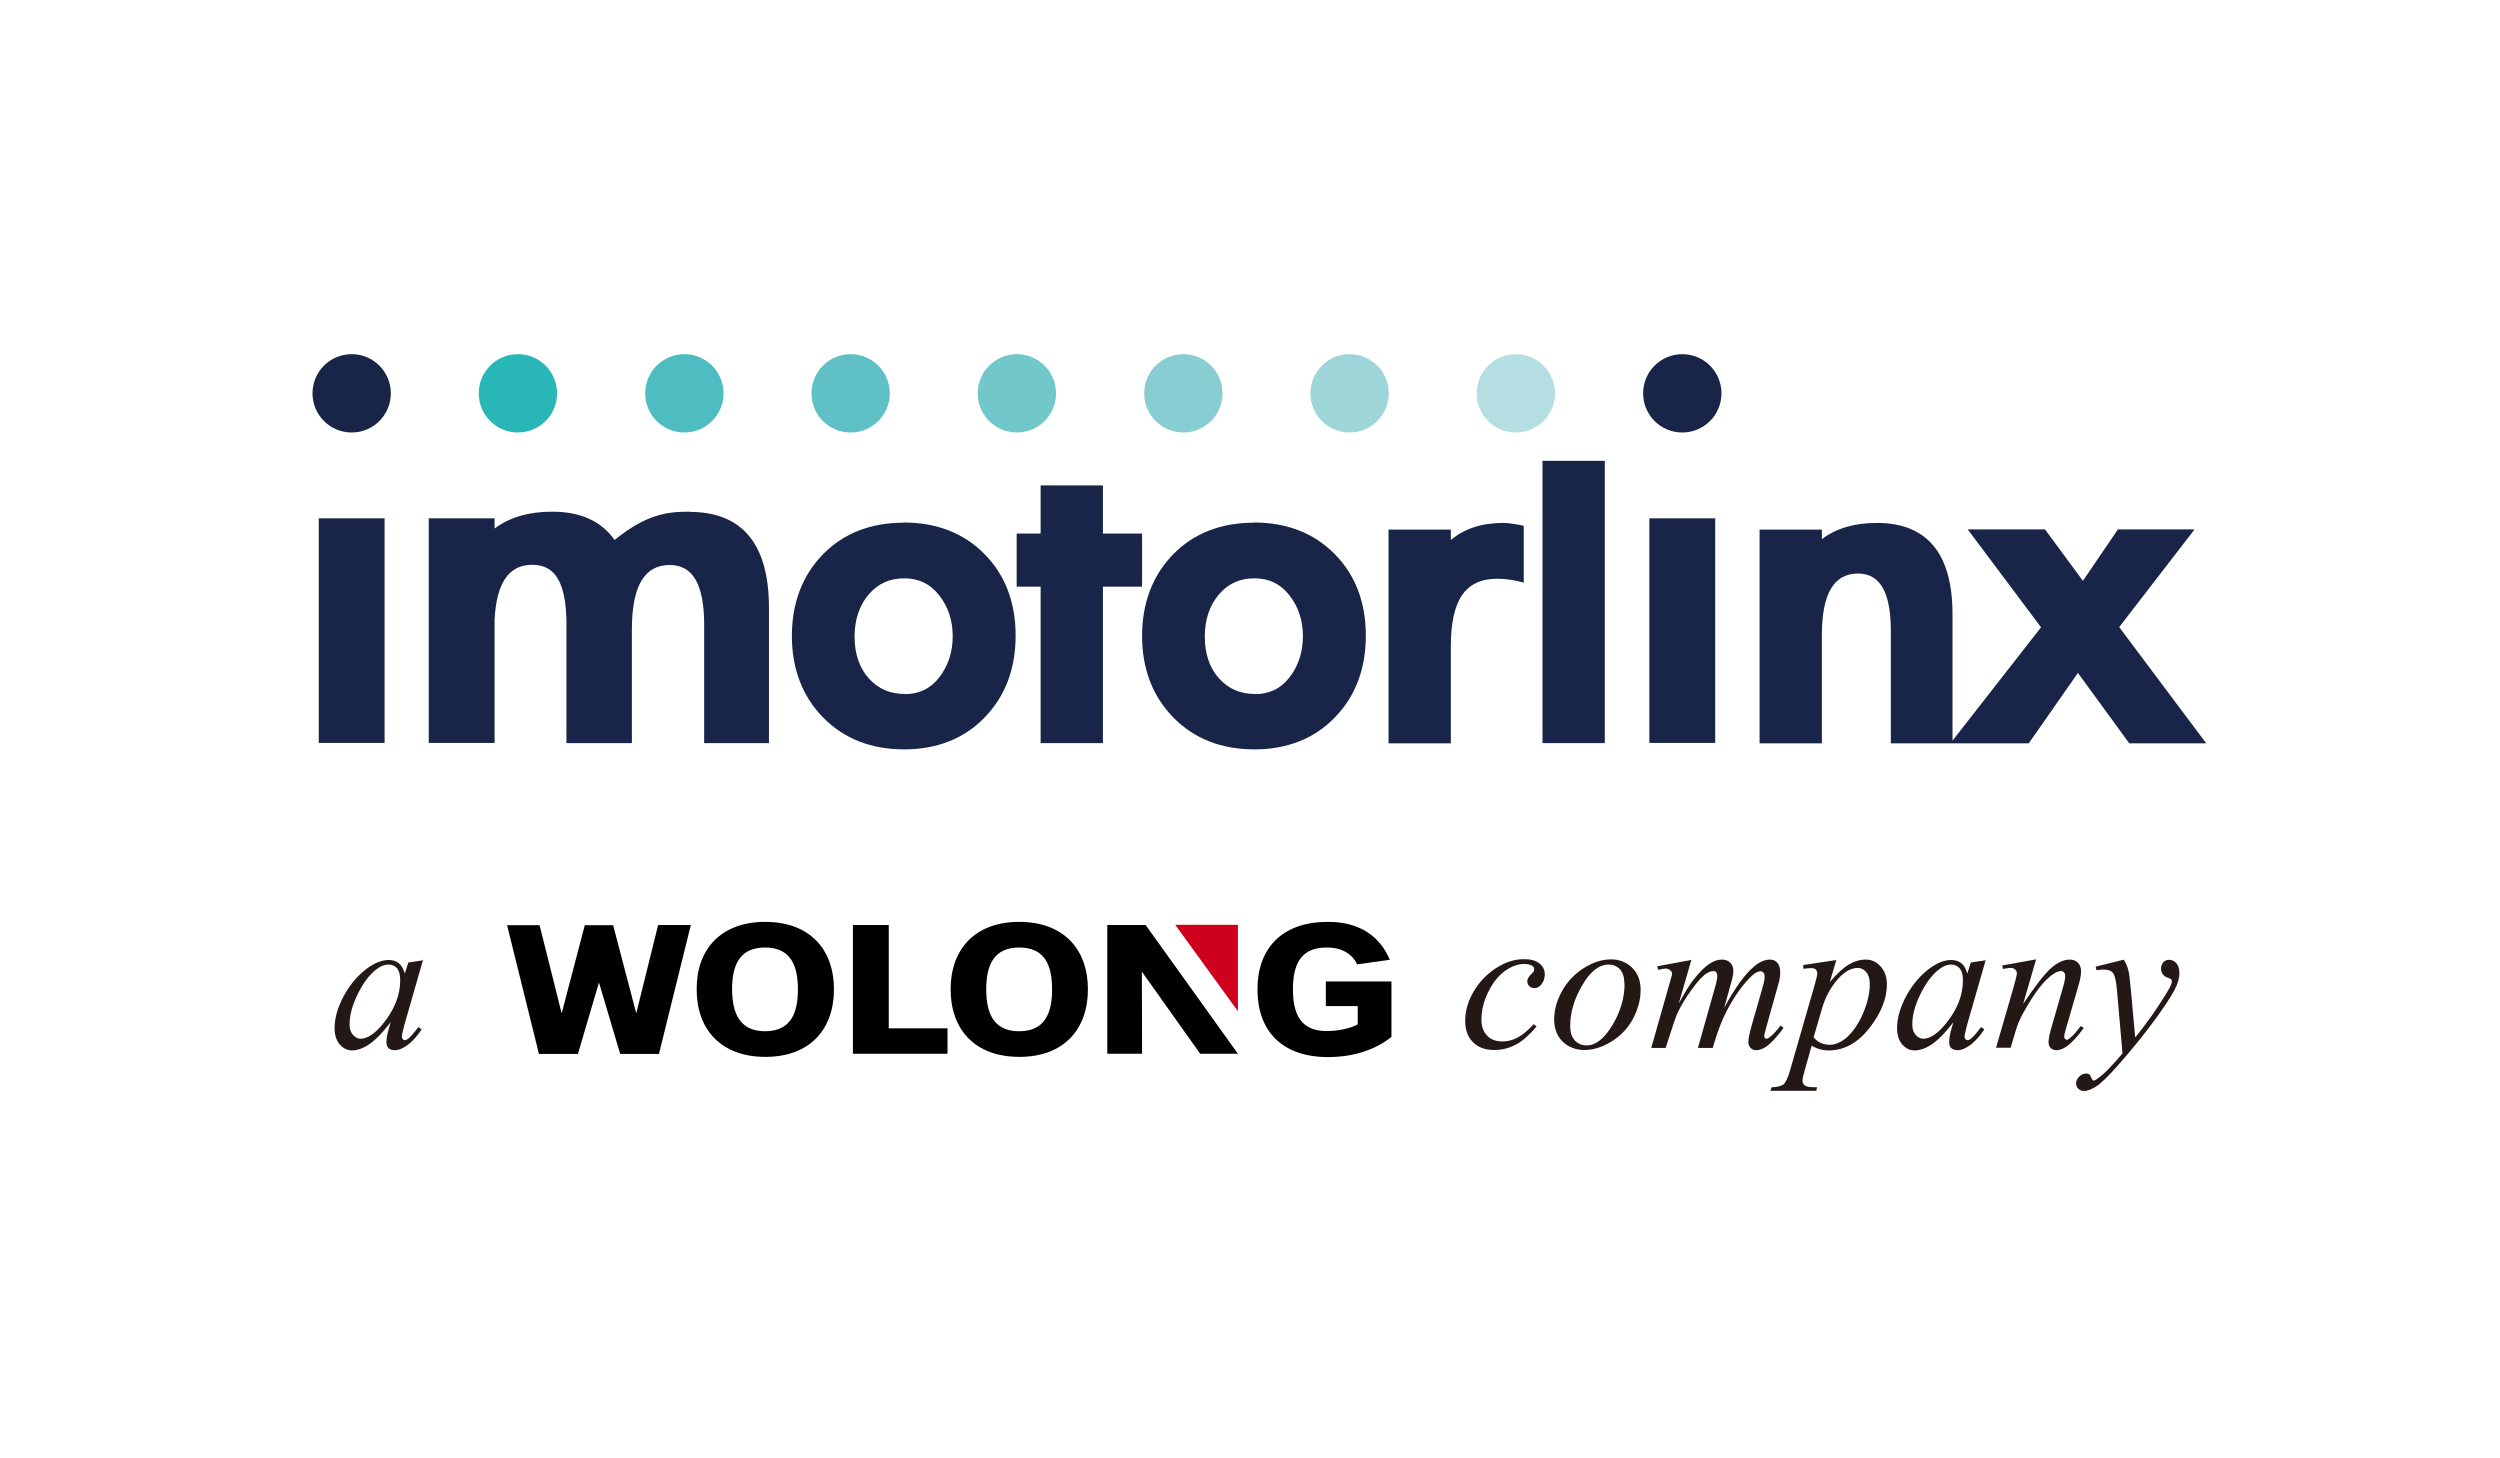 <svg width="120" height="70" viewBox="0 0 120 70" fill="none" xmlns="http://www.w3.org/2000/svg">
<g clip-path="url(#clip0_1355_14845)">
<path d="M16.88 17C15.84 17 15 17.84 15 18.88C15 19.92 15.84 20.76 16.88 20.76C17.92 20.76 18.76 19.92 18.76 18.88C18.76 17.84 17.92 17 16.88 17Z" fill="#182448"/>
<path d="M24.86 17C23.82 17 22.98 17.84 22.98 18.88C22.98 19.92 23.82 20.76 24.86 20.76C25.9 20.76 26.74 19.92 26.74 18.88C26.74 17.84 25.9 17 24.86 17Z" fill="#28B6B6"/>
<path d="M32.85 17C31.81 17 30.97 17.84 30.97 18.88C30.97 19.92 31.81 20.76 32.85 20.76C33.89 20.76 34.73 19.92 34.73 18.88C34.73 17.84 33.89 17 32.85 17Z" fill="#4DBDC1"/>
<path d="M40.83 17C39.79 17 38.95 17.84 38.95 18.88C38.95 19.92 39.79 20.76 40.83 20.76C41.87 20.76 42.71 19.92 42.71 18.88C42.71 17.84 41.87 17 40.83 17Z" fill="#5FC1C6"/>
<path d="M48.81 17C47.77 17 46.93 17.84 46.93 18.88C46.93 19.92 47.77 20.76 48.81 20.76C49.85 20.76 50.69 19.92 50.69 18.88C50.69 17.84 49.85 17 48.81 17Z" fill="#72C7CB"/>
<path d="M56.8 17C55.76 17 54.92 17.84 54.92 18.88C54.92 19.92 55.76 20.76 56.8 20.76C57.84 20.76 58.68 19.92 58.68 18.88C58.68 17.84 57.84 17 56.8 17Z" fill="#87CDD2"/>
<path d="M64.78 17C63.74 17 62.9 17.84 62.9 18.88C62.9 19.92 63.74 20.76 64.78 20.76C65.82 20.76 66.66 19.92 66.66 18.88C66.66 17.84 65.82 17 64.78 17Z" fill="#9DD5D9"/>
<path d="M72.76 17C71.72 17 70.88 17.84 70.88 18.88C70.88 19.92 71.72 20.76 72.76 20.76C73.8 20.76 74.64 19.92 74.64 18.88C74.64 17.84 73.8 17 72.76 17Z" fill="#B4DEE2"/>
<path d="M80.75 17C79.71 17 78.87 17.84 78.87 18.88C78.87 19.92 79.71 20.76 80.75 20.76C81.79 20.76 82.63 19.92 82.63 18.88C82.63 17.84 81.79 17 80.75 17Z" fill="#182448"/>
<path d="M18.46 24.88H15.3V35.66H18.46V24.88Z" fill="#182448"/>
<path d="M82.33 24.88H79.17V35.66H82.33V24.88Z" fill="#182448"/>
<path d="M43.37 25.09C41.78 25.09 40.47 25.61 39.49 26.62C38.51 27.63 38.01 28.95 38.01 30.53C38.01 32.11 38.52 33.43 39.51 34.44C40.51 35.46 41.82 35.97 43.4 35.97C44.98 35.97 46.29 35.45 47.27 34.43C48.25 33.42 48.75 32.1 48.75 30.51C48.75 28.92 48.25 27.6 47.26 26.6C46.27 25.59 44.96 25.08 43.37 25.08V25.09ZM43.42 33.31C42.71 33.31 42.15 33.06 41.7 32.56C41.25 32.06 41.02 31.38 41.02 30.56C41.02 29.74 41.25 29.06 41.7 28.53C42.15 28.01 42.7 27.76 43.4 27.76C44.1 27.76 44.64 28.02 45.07 28.56C45.51 29.11 45.73 29.78 45.73 30.54C45.73 31.3 45.51 31.97 45.08 32.52C44.66 33.06 44.11 33.32 43.41 33.32L43.42 33.31Z" fill="#182448"/>
<path d="M60.18 25.09C58.59 25.09 57.28 25.61 56.3 26.62C55.32 27.63 54.82 28.95 54.82 30.53C54.82 32.11 55.33 33.43 56.32 34.44C57.32 35.46 58.63 35.97 60.21 35.97C61.79 35.97 63.1 35.45 64.08 34.43C65.06 33.42 65.56 32.1 65.56 30.51C65.56 28.92 65.06 27.6 64.07 26.6C63.08 25.59 61.77 25.08 60.18 25.08V25.09ZM60.23 33.31C59.52 33.31 58.96 33.06 58.51 32.56C58.06 32.06 57.83 31.38 57.83 30.56C57.83 29.74 58.06 29.06 58.51 28.53C58.96 28.01 59.51 27.76 60.21 27.76C60.91 27.76 61.45 28.02 61.88 28.56C62.32 29.11 62.54 29.78 62.54 30.54C62.54 31.3 62.32 31.97 61.89 32.52C61.47 33.06 60.92 33.32 60.22 33.32L60.23 33.31Z" fill="#182448"/>
<path d="M54.82 25.61H52.94V23.3H49.95V25.61H48.8V28.16H49.95V35.67H52.94V28.16H54.82V25.61Z" fill="#182448"/>
<path d="M77.03 22.12H74.04V35.67H77.03V22.12Z" fill="#182448"/>
<path d="M101.73 30.09L105.34 25.41H101.66L99.98 27.88L98.16 25.41H94.45L97.97 30.11L93.72 35.55V29.48C93.72 26.57 92.5 25.1 90.09 25.1C89.02 25.1 88.13 25.36 87.45 25.88V25.42H84.46V35.68H87.45V30.49C87.45 28.5 88.02 27.53 89.19 27.53C90.24 27.53 90.76 28.43 90.76 30.27V35.68H97.38L99.74 32.3L102.11 35.55L102.2 35.68H105.9L101.72 30.1L101.73 30.09Z" fill="#182448"/>
<path d="M73.14 25.24C72.9 25.18 72.42 25.1 72.16 25.1C71.12 25.1 70.28 25.38 69.64 25.92V25.42H66.65V35.68H69.64V31.03C69.64 28.81 70.33 27.8 71.82 27.78C72.53 27.77 73.14 27.97 73.14 27.97V25.26V25.24Z" fill="#182448"/>
<path d="M33.11 24.56C32.04 24.56 31.04 24.67 29.5 25.92C28.87 25.02 27.87 24.56 26.5 24.56C25.38 24.56 24.46 24.83 23.74 25.37V24.88H20.58V35.66H23.72H23.74V29.75C23.83 27.98 24.42 27.11 25.55 27.11C26.68 27.11 27.16 28.01 27.19 29.85V35.67H30.33V30.22C30.33 28.13 30.93 27.12 32.15 27.12C33.26 27.12 33.8 28.06 33.8 29.99V35.67H36.91V29.17C36.91 26.12 35.63 24.57 33.1 24.57L33.11 24.56Z" fill="#182448"/>
<path d="M20.31 46.06L19.4 49.23L19.3 49.66C19.3 49.66 19.29 49.74 19.29 49.76C19.29 49.81 19.31 49.85 19.34 49.89C19.37 49.92 19.4 49.93 19.43 49.93C19.47 49.93 19.52 49.91 19.59 49.86C19.71 49.77 19.87 49.58 20.08 49.3L20.24 49.41C20.03 49.73 19.8 49.98 19.58 50.15C19.35 50.32 19.14 50.41 18.95 50.41C18.81 50.41 18.71 50.37 18.65 50.31C18.58 50.24 18.55 50.15 18.55 50.02C18.55 49.87 18.58 49.67 18.65 49.42L18.75 49.07C18.34 49.6 17.97 49.98 17.62 50.19C17.37 50.34 17.13 50.42 16.9 50.42C16.67 50.42 16.48 50.32 16.31 50.14C16.15 49.95 16.06 49.69 16.06 49.36C16.06 48.86 16.21 48.34 16.51 47.79C16.81 47.24 17.19 46.8 17.64 46.47C18 46.21 18.34 46.08 18.66 46.08C18.85 46.08 19.01 46.13 19.14 46.23C19.27 46.33 19.36 46.5 19.43 46.73L19.6 46.2L20.34 46.09L20.31 46.06ZM18.64 46.3C18.44 46.3 18.23 46.39 18 46.58C17.68 46.85 17.4 47.24 17.15 47.76C16.9 48.28 16.78 48.75 16.78 49.17C16.78 49.38 16.83 49.55 16.94 49.67C17.05 49.79 17.17 49.86 17.3 49.86C17.64 49.86 18.01 49.61 18.41 49.11C18.94 48.44 19.21 47.76 19.21 47.06C19.21 46.79 19.16 46.6 19.06 46.48C18.96 46.36 18.82 46.3 18.64 46.3Z" fill="#231815"/>
<path d="M73.76 49.27C73.43 49.66 73.11 49.95 72.78 50.13C72.45 50.31 72.1 50.4 71.73 50.4C71.29 50.4 70.94 50.27 70.7 50.02C70.45 49.77 70.33 49.43 70.33 49.01C70.33 48.53 70.46 48.06 70.73 47.6C71 47.14 71.36 46.76 71.81 46.47C72.26 46.18 72.7 46.04 73.14 46.04C73.48 46.04 73.73 46.11 73.9 46.25C74.07 46.39 74.15 46.57 74.15 46.77C74.15 46.96 74.09 47.13 73.97 47.27C73.88 47.38 73.77 47.43 73.65 47.43C73.55 47.43 73.47 47.4 73.41 47.34C73.35 47.28 73.31 47.2 73.31 47.11C73.31 47.05 73.32 47 73.35 46.95C73.37 46.9 73.42 46.84 73.49 46.77C73.56 46.7 73.61 46.65 73.62 46.62C73.64 46.59 73.64 46.56 73.64 46.52C73.64 46.45 73.61 46.4 73.55 46.36C73.46 46.3 73.33 46.27 73.17 46.27C72.86 46.27 72.56 46.38 72.26 46.59C71.96 46.8 71.7 47.11 71.49 47.51C71.23 47.99 71.11 48.47 71.11 48.95C71.11 49.27 71.2 49.52 71.38 49.71C71.56 49.9 71.81 49.99 72.12 49.99C72.36 49.99 72.6 49.93 72.83 49.81C73.07 49.69 73.33 49.47 73.62 49.16L73.76 49.28V49.27Z" fill="#231815"/>
<path d="M78.75 47.52C78.75 47.99 78.62 48.45 78.38 48.91C78.13 49.37 77.78 49.73 77.34 50C76.9 50.27 76.46 50.4 76.05 50.4C75.64 50.4 75.27 50.26 75 49.99C74.73 49.72 74.6 49.36 74.6 48.93C74.6 48.47 74.73 48.01 74.99 47.55C75.25 47.09 75.61 46.72 76.05 46.45C76.49 46.18 76.92 46.05 77.33 46.05C77.74 46.05 78.08 46.19 78.35 46.46C78.62 46.73 78.75 47.08 78.75 47.52ZM77.97 47.2C77.97 46.91 77.9 46.69 77.76 46.53C77.62 46.38 77.44 46.3 77.21 46.3C76.75 46.3 76.33 46.63 75.95 47.29C75.56 47.95 75.37 48.6 75.37 49.25C75.37 49.55 75.44 49.77 75.59 49.94C75.74 50.1 75.93 50.18 76.16 50.18C76.6 50.18 77.01 49.85 77.4 49.2C77.79 48.55 77.98 47.88 77.98 47.21L77.97 47.2Z" fill="#231815"/>
<path d="M81.19 46.06L80.58 48.17C80.85 47.67 81.08 47.3 81.27 47.05C81.57 46.66 81.85 46.38 82.14 46.21C82.31 46.11 82.48 46.06 82.66 46.06C82.82 46.06 82.95 46.11 83.05 46.21C83.15 46.31 83.2 46.44 83.2 46.59C83.2 46.74 83.17 46.94 83.09 47.19L82.76 48.38C83.27 47.43 83.75 46.76 84.21 46.38C84.46 46.17 84.71 46.06 84.96 46.06C85.11 46.06 85.22 46.11 85.31 46.21C85.4 46.31 85.45 46.46 85.45 46.67C85.45 46.85 85.42 47.04 85.36 47.24L84.85 49.06C84.74 49.46 84.68 49.68 84.68 49.72C84.68 49.76 84.69 49.8 84.72 49.83C84.74 49.85 84.76 49.86 84.8 49.86C84.84 49.86 84.89 49.83 84.96 49.77C85.14 49.63 85.3 49.45 85.46 49.23L85.61 49.33C85.53 49.46 85.39 49.63 85.2 49.85C85 50.07 84.83 50.22 84.69 50.29C84.55 50.37 84.42 50.41 84.3 50.41C84.19 50.41 84.1 50.37 84.03 50.3C83.96 50.23 83.92 50.13 83.92 50.02C83.92 49.87 83.98 49.57 84.11 49.12L84.54 47.62C84.64 47.27 84.69 47.08 84.69 47.04C84.69 46.98 84.7 46.92 84.7 46.87C84.7 46.79 84.68 46.73 84.65 46.69C84.61 46.65 84.57 46.62 84.52 46.62C84.39 46.62 84.25 46.69 84.11 46.82C83.68 47.22 83.28 47.77 82.9 48.49C82.65 48.96 82.42 49.56 82.21 50.3H81.5L82.3 47.47C82.39 47.16 82.43 46.96 82.43 46.86C82.43 46.78 82.41 46.71 82.38 46.67C82.35 46.63 82.3 46.61 82.25 46.61C82.15 46.61 82.04 46.65 81.92 46.72C81.73 46.84 81.49 47.1 81.2 47.5C80.91 47.9 80.68 48.28 80.51 48.65C80.43 48.82 80.25 49.37 79.95 50.3H79.26L80.12 47.27L80.23 46.88C80.25 46.82 80.26 46.78 80.26 46.75C80.26 46.68 80.23 46.62 80.17 46.57C80.11 46.52 80.03 46.49 79.93 46.49C79.89 46.49 79.78 46.51 79.59 46.55L79.55 46.38L81.17 46.08L81.19 46.06Z" fill="#231815"/>
<path d="M88.15 46.06L87.83 47.14C88.17 46.74 88.47 46.46 88.74 46.3C89.01 46.14 89.28 46.06 89.56 46.06C89.84 46.06 90.07 46.17 90.27 46.39C90.47 46.61 90.57 46.9 90.57 47.25C90.57 47.94 90.29 48.63 89.73 49.35C89.17 50.06 88.52 50.42 87.78 50.42C87.62 50.42 87.49 50.4 87.37 50.37C87.25 50.34 87.11 50.28 86.96 50.19L86.62 51.4C86.55 51.64 86.52 51.79 86.52 51.86C86.52 51.93 86.54 51.99 86.57 52.04C86.6 52.09 86.66 52.13 86.74 52.15C86.82 52.18 86.98 52.19 87.22 52.19L87.18 52.36H84.98L85.03 52.19C85.32 52.18 85.52 52.13 85.62 52.04C85.72 51.95 85.83 51.71 85.94 51.32L87.12 47.22C87.19 46.96 87.23 46.8 87.23 46.74C87.23 46.66 87.21 46.59 87.16 46.54C87.11 46.49 87.04 46.47 86.94 46.47C86.85 46.47 86.72 46.48 86.56 46.5V46.32L88.16 46.08L88.15 46.06ZM87.06 49.8C87.25 50.03 87.51 50.15 87.84 50.15C88 50.15 88.17 50.1 88.34 50.01C88.51 49.92 88.67 49.79 88.83 49.61C88.99 49.43 89.13 49.23 89.26 48.99C89.39 48.76 89.5 48.48 89.6 48.17C89.7 47.85 89.75 47.54 89.75 47.23C89.75 46.98 89.69 46.79 89.58 46.66C89.46 46.53 89.33 46.46 89.18 46.46C88.84 46.46 88.51 46.65 88.18 47.04C87.85 47.43 87.61 47.88 87.46 48.4L87.05 49.8H87.06Z" fill="#231815"/>
<path d="M95.32 46.06L94.41 49.23L94.31 49.66C94.31 49.66 94.3 49.74 94.3 49.76C94.3 49.81 94.32 49.85 94.35 49.89C94.38 49.92 94.41 49.93 94.44 49.93C94.48 49.93 94.54 49.91 94.6 49.86C94.72 49.77 94.88 49.58 95.09 49.3L95.25 49.41C95.04 49.73 94.81 49.98 94.59 50.15C94.36 50.32 94.15 50.41 93.96 50.41C93.83 50.41 93.73 50.37 93.66 50.31C93.59 50.24 93.56 50.15 93.56 50.02C93.56 49.87 93.59 49.67 93.66 49.42L93.76 49.07C93.35 49.6 92.98 49.98 92.63 50.19C92.38 50.34 92.14 50.42 91.9 50.42C91.66 50.42 91.48 50.32 91.31 50.14C91.15 49.95 91.06 49.69 91.06 49.36C91.06 48.86 91.21 48.34 91.51 47.79C91.81 47.24 92.19 46.8 92.64 46.47C93 46.21 93.34 46.08 93.66 46.08C93.85 46.08 94.01 46.13 94.14 46.23C94.27 46.33 94.36 46.5 94.43 46.73L94.6 46.2L95.34 46.09L95.32 46.06ZM93.65 46.3C93.45 46.3 93.24 46.39 93.01 46.58C92.69 46.85 92.41 47.24 92.16 47.76C91.91 48.28 91.79 48.75 91.79 49.17C91.79 49.38 91.84 49.55 91.95 49.67C92.05 49.79 92.18 49.86 92.31 49.86C92.65 49.86 93.02 49.61 93.42 49.11C93.96 48.44 94.22 47.76 94.22 47.06C94.22 46.79 94.17 46.6 94.06 46.48C93.96 46.36 93.82 46.3 93.64 46.3H93.65Z" fill="#231815"/>
<path d="M97.73 46.06L97.11 48.19C97.69 47.32 98.14 46.75 98.45 46.47C98.76 46.2 99.06 46.06 99.35 46.06C99.51 46.06 99.63 46.11 99.74 46.21C99.84 46.31 99.89 46.45 99.89 46.61C99.89 46.8 99.85 47.05 99.75 47.36L99.18 49.33C99.11 49.56 99.08 49.7 99.08 49.75C99.08 49.79 99.09 49.83 99.12 49.86C99.14 49.89 99.17 49.91 99.2 49.91C99.24 49.91 99.28 49.89 99.33 49.85C99.5 49.72 99.68 49.52 99.87 49.25L100.02 49.34C99.73 49.75 99.45 50.05 99.2 50.23C99.02 50.35 98.86 50.41 98.71 50.41C98.59 50.41 98.5 50.37 98.43 50.3C98.36 50.23 98.33 50.14 98.33 50.02C98.33 49.87 98.38 49.61 98.49 49.25L99.03 47.37C99.1 47.14 99.13 46.95 99.13 46.82C99.13 46.76 99.11 46.71 99.07 46.67C99.03 46.63 98.98 46.61 98.92 46.61C98.83 46.61 98.73 46.65 98.61 46.72C98.38 46.86 98.14 47.09 97.89 47.41C97.64 47.73 97.38 48.15 97.1 48.65C96.95 48.92 96.83 49.2 96.74 49.52L96.51 50.29H95.81L96.66 47.36C96.76 47.01 96.81 46.79 96.81 46.72C96.81 46.65 96.78 46.59 96.73 46.54C96.67 46.49 96.61 46.46 96.52 46.46C96.48 46.46 96.42 46.46 96.32 46.48L96.14 46.51L96.11 46.34L97.73 46.05V46.06Z" fill="#231815"/>
<path d="M101.94 46.06C102.05 46.24 102.12 46.41 102.16 46.57C102.2 46.73 102.24 47.04 102.28 47.5L102.49 49.8C102.68 49.57 102.95 49.22 103.3 48.73C103.47 48.49 103.68 48.17 103.94 47.76C104.09 47.51 104.19 47.34 104.22 47.24C104.24 47.19 104.25 47.14 104.25 47.09C104.25 47.06 104.24 47.03 104.22 47.01C104.2 46.99 104.14 46.96 104.05 46.93C103.96 46.9 103.88 46.85 103.82 46.77C103.76 46.69 103.73 46.6 103.73 46.5C103.73 46.37 103.77 46.27 103.84 46.19C103.91 46.11 104.01 46.07 104.12 46.07C104.26 46.07 104.37 46.13 104.47 46.24C104.57 46.35 104.61 46.51 104.61 46.71C104.61 46.96 104.53 47.24 104.36 47.55C104.19 47.87 103.87 48.35 103.39 49.01C102.91 49.66 102.33 50.38 101.65 51.15C101.18 51.68 100.83 52.02 100.6 52.16C100.37 52.3 100.18 52.37 100.02 52.37C99.92 52.37 99.84 52.33 99.76 52.26C99.69 52.19 99.65 52.1 99.65 52.01C99.65 51.89 99.7 51.78 99.8 51.68C99.9 51.58 100.01 51.53 100.13 51.53C100.19 51.53 100.24 51.54 100.29 51.57C100.31 51.59 100.34 51.63 100.37 51.7C100.4 51.77 100.43 51.82 100.45 51.85C100.47 51.87 100.49 51.87 100.51 51.87C100.53 51.87 100.56 51.85 100.61 51.82C100.78 51.71 100.98 51.55 101.21 51.31C101.51 51 101.73 50.75 101.88 50.56L101.62 47.59C101.58 47.1 101.51 46.8 101.42 46.7C101.33 46.59 101.19 46.54 100.98 46.54C100.91 46.54 100.8 46.54 100.63 46.57L100.59 46.4L101.96 46.06H101.94Z" fill="#231815"/>
<path d="M63.64 47.1V48.29H65.17V49.17C64.85 49.35 64.26 49.49 63.7 49.49C62.75 49.49 62.06 49.07 62.06 47.49C62.06 45.98 62.67 45.48 63.71 45.48C64.4 45.48 64.93 45.8 65.14 46.29L66.71 46.07C66 44.39 64.47 44.25 63.73 44.25C61.49 44.25 60.35 45.57 60.36 47.5C60.36 49.5 61.55 50.74 63.74 50.74C64.97 50.74 66.02 50.39 66.79 49.77V47.11H63.66L63.64 47.1Z" fill="black"/>
<path d="M54.99 44.4H53.15V50.58H54.82L54.81 46.64L57.61 50.58H59.42L54.99 44.4Z" fill="black"/>
<path d="M59.42 48.54V44.39H56.41L59.42 48.54Z" fill="#CF001C"/>
<path d="M42.66 44.4H40.94V50.58H45.48V49.36H42.66V44.4Z" fill="black"/>
<path d="M31.59 44.4L30.54 48.64L29.43 44.41H28.07L26.96 48.64L25.9 44.41H24.34L25.87 50.59H27.74L28.75 47.16L29.77 50.59H31.63L33.16 44.4H31.59Z" fill="black"/>
<path d="M36.73 44.25C34.59 44.25 33.43 45.58 33.44 47.49C33.44 49.41 34.6 50.73 36.74 50.73C38.88 50.73 40.03 49.4 40.03 47.49C40.03 45.57 38.87 44.25 36.73 44.25ZM36.73 49.5C35.45 49.5 35.15 48.56 35.14 47.49C35.14 46.42 35.44 45.48 36.72 45.48C38 45.48 38.3 46.42 38.3 47.49C38.3 48.56 38 49.5 36.72 49.5H36.73Z" fill="black"/>
<path d="M48.92 44.25C46.78 44.25 45.63 45.58 45.63 47.49C45.63 49.41 46.79 50.73 48.93 50.73C51.07 50.73 52.22 49.4 52.22 47.49C52.22 45.57 51.06 44.25 48.92 44.25ZM48.92 49.5C47.64 49.5 47.34 48.56 47.34 47.49C47.34 46.42 47.64 45.48 48.92 45.48C50.21 45.48 50.5 46.42 50.5 47.49C50.5 48.56 50.2 49.5 48.92 49.5Z" fill="black"/>
</g>
<defs>
<clipPath id="clip0_1355_14845">
<rect width="90.91" height="35.36" fill="white" transform="translate(15 17)"/>
</clipPath>
</defs>
</svg>
